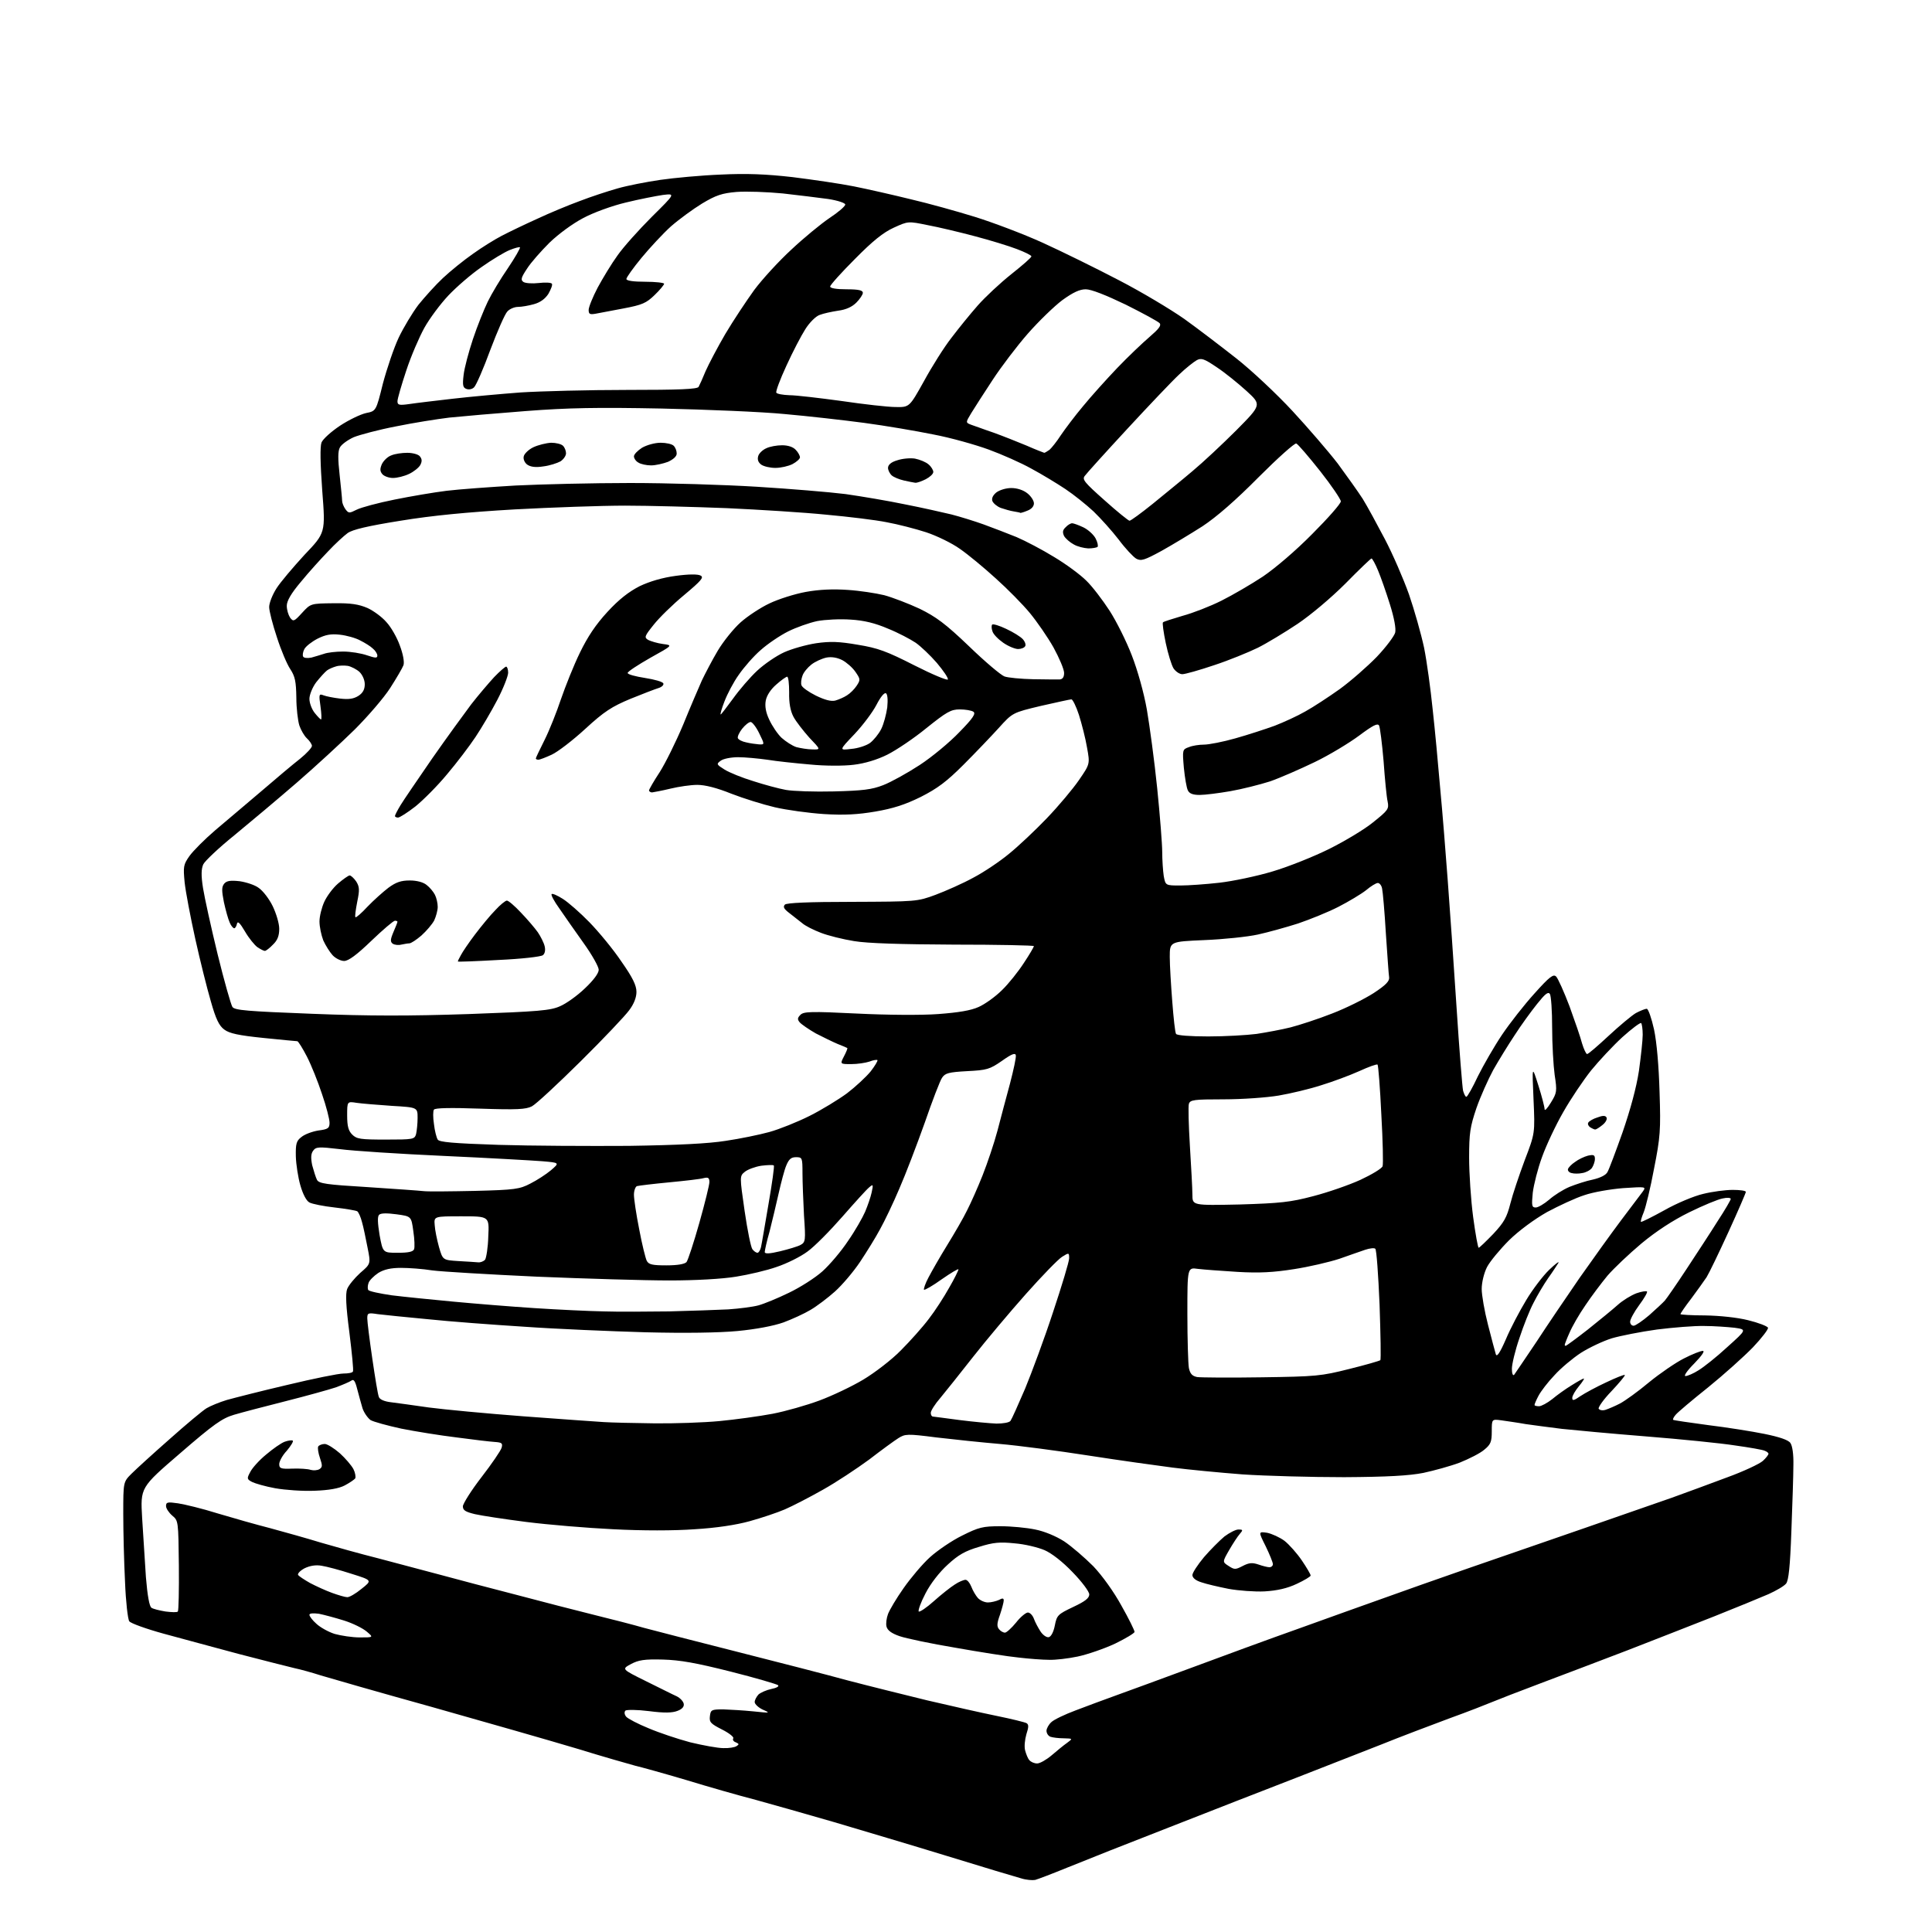 <?xml version="1.0" encoding="UTF-8" standalone="no"?>
<svg 
  version="1.1" 
  xmlns="http://www.w3.org/2000/svg" 
  xmlns:xlink="http://www.w3.org/1999/xlink" 
  xmlns:svg="http://www.w3.org/2000/svg"
  xmlns:rdf="http://www.w3.org/1999/02/22-rdf-syntax-ns#"
  xmlns:cc="http://creativecommons.org/ns#"
  xmlns:dc="http://purl.org/dc/elements/1.1/"
  viewBox="0 0 768 768"
  width="768"
  height="768"
>
<style>svg {background-color: white; }</style>"
<path stroke="none" fill="black" fill-rule="evenodd" d="M411.5,747.3C410.4,747.5 407.9,747.3 406.0,746.7C404.1,746.2 390.8,742.2 376.5,737.8C362.2,733.4 341.9,727.4 331.5,724.3C321.1,721.3 307.1,717.3 300.5,715.5C293.9,713.8 281.3,710.2 272.5,707.5C263.7,704.9 254.7,702.4 252.5,701.9C250.3,701.3 239.7,698.3 229.0,695.0C218.3,691.8 192.4,684.4 171.5,678.5C150.6,672.7 130.8,667.0 127.5,666.0C124.1,664.9 119.4,663.6 117.0,663.1C114.5,662.5 104.6,660.0 95.0,657.5C85.4,654.9 71.9,651.3 65.0,649.4C58.1,647.5 52.0,645.3 51.4,644.5C50.8,643.7 50.0,636.6 49.7,628.8C49.3,620.9 49.0,608.8 49.0,601.8C49.0,589.1 49.0,589.1 52.3,585.8C54.1,584.0 60.9,577.8 67.5,572.0C74.0,566.2 80.6,560.7 82.1,559.8C83.6,558.9 87.2,557.4 90.2,556.5C93.1,555.7 104.0,552.9 114.3,550.5C124.7,548.0 134.6,546.0 136.5,546.0C138.4,546.0 140.1,545.7 140.3,545.2C140.6,544.8 139.9,537.9 138.9,529.8C137.5,519.1 137.3,514.3 138.0,512.4C138.6,510.9 140.9,508.1 143.2,506.0C147.4,502.4 147.4,502.4 146.1,495.9C145.4,492.4 144.5,487.8 143.9,485.8C143.4,483.8 142.5,481.8 142.0,481.5C141.5,481.2 137.5,480.5 133.1,480.0C128.6,479.5 124.1,478.6 123.0,478.0C121.8,477.4 120.4,474.7 119.4,471.2C118.5,468.1 117.7,462.9 117.6,459.7C117.5,454.7 117.8,453.5 119.8,452.0C121.1,450.9 124.1,449.8 126.5,449.4C130.4,448.9 131.0,448.5 131.0,446.3C131.0,444.9 129.7,439.8 128.0,434.9C126.4,430.0 123.7,423.3 122.0,420.0C120.3,416.7 118.6,414.0 118.2,413.9C117.8,413.9 111.7,413.3 104.7,412.6C94.9,411.6 91.2,410.8 89.2,409.3C87.1,407.8 85.8,405.1 83.8,398.0C82.3,392.9 79.5,381.7 77.6,373.1C75.7,364.5 73.8,354.5 73.4,350.8C72.8,344.5 72.9,343.7 75.3,340.3C76.8,338.2 81.4,333.6 85.6,330.0C89.9,326.4 98.1,319.4 103.9,314.5C109.7,309.5 116.6,303.7 119.3,301.6C121.9,299.5 124.0,297.2 124.0,296.5C124.0,295.9 123.1,294.5 122.0,293.5C121.0,292.6 119.6,290.2 119.0,288.4C118.4,286.5 117.8,281.5 117.8,277.3C117.7,270.9 117.3,268.9 115.4,266.0C114.1,264.1 111.7,258.4 110.1,253.4C108.4,248.3 107.0,242.9 107.0,241.3C107.0,239.7 108.3,236.4 109.9,233.9C111.4,231.5 116.5,225.5 121.0,220.6C129.4,211.8 129.4,211.8 128.1,195.1C127.3,184.1 127.2,177.6 127.8,175.9C128.4,174.5 131.6,171.6 135.2,169.2C138.7,166.9 143.3,164.7 145.5,164.2C149.5,163.4 149.5,163.4 152.2,152.5C153.8,146.5 156.6,138.2 158.5,134.2C160.4,130.2 163.9,124.4 166.3,121.2C168.8,118.1 173.2,113.2 176.1,110.5C179.1,107.7 184.4,103.4 188.0,100.9C191.6,98.3 196.8,95.1 199.5,93.7C202.2,92.3 208.6,89.2 213.5,87.0C218.4,84.7 226.1,81.5 230.5,79.9C234.9,78.2 241.6,76.0 245.5,74.9C249.3,73.8 257.0,72.3 262.5,71.5C268.0,70.7 278.8,69.7 286.5,69.4C296.7,68.9 304.4,69.2 315.0,70.4C323.0,71.4 334.0,73.0 339.5,74.1C345.0,75.2 355.1,77.5 362.0,79.2C368.9,80.8 380.4,84.0 387.5,86.2C394.6,88.4 406.8,93.0 414.5,96.5C422.2,100.0 435.8,106.7 444.8,111.4C453.7,116.0 465.4,123.0 470.8,126.8C476.1,130.6 485.4,137.7 491.5,142.5C497.6,147.3 507.6,156.7 513.8,163.4C520.0,170.1 528.1,179.5 531.8,184.3C535.4,189.2 539.9,195.5 541.7,198.3C543.5,201.2 547.4,208.4 550.5,214.3C553.6,220.2 557.9,230.1 560.1,236.3C562.2,242.4 564.9,251.9 566.1,257.5C567.2,263.0 568.7,274.0 569.5,281.9C570.4,289.9 571.7,304.0 572.5,313.4C573.4,322.8 574.7,339.3 575.5,350.0C576.3,360.7 577.9,383.4 579.0,400.4C580.1,417.4 581.3,432.3 581.6,433.6C582.0,434.9 582.5,436.0 582.9,436.0C583.3,436.0 585.4,432.3 587.5,427.8C589.7,423.4 594.0,415.9 597.1,411.3C600.2,406.7 606.0,399.3 610.0,394.9C616.0,388.2 617.5,387.1 618.6,388.2C619.3,388.9 621.7,394.2 623.9,400.0C626.0,405.8 628.3,412.4 628.9,414.8C629.6,417.1 630.5,419.0 630.9,419.0C631.4,419.0 635.2,415.7 639.4,411.8C643.7,407.8 648.6,403.7 650.3,402.7C652.0,401.8 654.0,401.0 654.6,401.0C655.2,401.0 656.5,404.7 657.5,409.2C658.6,414.4 659.4,423.8 659.7,434.1C660.2,449.2 660.0,452.0 657.5,464.6C656.1,472.2 654.2,479.9 653.4,481.9C652.6,483.8 652.1,485.5 652.3,485.7C652.5,485.9 656.7,483.8 661.6,481.1C666.5,478.3 673.5,475.4 677.0,474.6C680.6,473.7 685.9,473.0 688.8,473.0C691.6,473.0 694.0,473.3 694.0,473.8C694.0,474.2 690.9,481.4 687.1,489.7C683.3,498.0 679.4,506.1 678.4,507.7C677.4,509.2 674.6,513.1 672.3,516.2C669.9,519.3 668.0,522.1 668.0,522.4C668.0,522.6 672.4,522.9 677.8,522.9C683.6,523.0 690.5,523.7 694.9,524.8C699.0,525.8 702.6,527.2 702.8,527.8C703.0,528.4 700.3,531.9 696.8,535.6C693.3,539.2 685.3,546.4 679.0,551.5C672.6,556.6 666.8,561.5 666.1,562.4C665.3,563.3 664.9,564.2 665.1,564.4C665.3,564.6 671.6,565.5 679.0,566.5C686.4,567.4 696.5,569.0 701.4,570.0C707.3,571.2 710.9,572.4 711.7,573.6C712.5,574.7 713.0,578.1 712.9,582.4C712.9,586.3 712.5,598.1 712.1,608.7C711.6,622.7 711.0,628.3 710.0,629.5C709.2,630.5 706.1,632.3 703.0,633.7C700.0,635.0 690.3,639.0 681.5,642.5C672.7,646.0 657.2,652.0 647.0,656.0C636.8,659.9 621.3,665.8 612.5,669.1C603.7,672.4 595.0,675.8 593.1,676.6C591.2,677.4 583.6,680.4 576.1,683.1C568.6,685.9 556.4,690.5 549.0,693.5C541.6,696.4 526.3,702.4 515.0,706.8C503.7,711.2 481.2,719.9 465.0,726.3C448.8,732.6 430.6,739.8 424.5,742.3C418.4,744.8 412.6,747.0 411.5,747.3zM412.3,701.0C413.4,701.0 416.0,699.5 418.0,697.8C420.1,696.0 422.9,693.7 424.2,692.8C426.5,691.1 426.5,691.1 422.8,691.0C420.8,691.0 418.5,690.7 417.6,690.4C416.7,690.1 416.0,689.0 416.0,688.0C416.0,687.1 416.9,685.5 417.9,684.6C418.9,683.6 423.3,681.5 427.6,679.9C432.0,678.2 439.1,675.6 443.5,674.0C447.9,672.4 461.4,667.5 473.5,663.0C485.6,658.5 504.9,651.4 516.5,647.3C528.0,643.2 543.1,637.7 550.0,635.3C556.9,632.8 572.2,627.4 584.0,623.3C595.8,619.2 616.5,612.1 630.0,607.4C643.5,602.7 659.0,597.3 664.5,595.4C670.0,593.4 679.9,589.8 686.5,587.3C693.1,584.9 699.5,581.9 700.8,580.7C702.0,579.6 703.0,578.3 703.0,577.9C703.0,577.5 702.3,577.0 701.5,576.7C700.7,576.3 695.5,575.4 689.8,574.6C684.1,573.7 668.2,572.1 654.4,571.0C640.6,569.9 625.6,568.5 620.9,568.0C616.3,567.4 609.8,566.6 606.5,566.1C603.2,565.5 598.8,564.9 596.8,564.6C593.0,564.1 593.0,564.1 593.0,569.0C593.0,573.1 592.6,574.2 590.0,576.3C588.4,577.7 584.0,579.9 580.3,581.4C576.6,582.8 570.0,584.6 565.8,585.5C560.2,586.6 551.7,587.1 534.3,587.2C521.2,587.2 503.1,586.7 494.0,586.1C484.9,585.4 472.4,584.2 466.2,583.4C460.0,582.6 444.9,580.5 432.7,578.6C420.5,576.7 404.6,574.6 397.5,574.0C390.4,573.4 379.0,572.2 372.2,571.4C360.6,569.9 359.8,570.0 357.1,571.7C355.5,572.7 350.3,576.5 345.5,580.2C340.6,583.8 332.3,589.3 327.1,592.2C321.8,595.2 315.0,598.7 312.0,600.0C309.0,601.3 302.7,603.4 298.0,604.7C292.6,606.2 284.6,607.4 276.1,607.9C268.0,608.5 255.3,608.5 243.8,607.9C233.4,607.4 217.9,606.1 209.2,605.0C200.6,603.9 191.4,602.5 188.8,601.9C185.1,601.0 184.0,600.4 184.0,598.8C184.0,597.8 187.3,592.5 191.4,587.2C195.5,581.9 199.1,576.6 199.4,575.5C199.9,573.7 199.5,573.4 196.7,573.2C195.0,573.1 188.1,572.3 181.5,571.4C174.9,570.6 165.0,569.0 159.5,567.9C154.0,566.7 148.5,565.2 147.3,564.5C146.2,563.7 144.7,561.6 144.1,559.8C143.6,558.0 142.6,554.6 142.0,552.2C141.2,549.0 140.6,548.1 139.7,548.8C139.0,549.3 136.2,550.5 133.5,551.5C130.8,552.4 121.8,554.9 113.5,557.0C105.2,559.1 96.0,561.5 93.0,562.4C88.3,563.8 85.0,566.1 71.6,577.7C55.8,591.3 55.8,591.3 56.5,603.4C56.9,610.1 57.6,620.6 58.0,626.9C58.6,634.3 59.4,638.6 60.2,639.1C60.9,639.6 63.4,640.2 65.8,640.6C68.2,640.9 70.4,641.0 70.7,640.6C71.0,640.3 71.2,632.0 71.1,622.3C70.9,604.7 70.9,604.5 68.5,602.5C67.1,601.3 66.0,599.6 66.0,598.7C66.0,597.1 66.6,597.0 70.8,597.6C73.4,598.0 80.5,599.7 86.5,601.6C92.5,603.4 102.0,606.1 107.5,607.5C113.0,609.0 122.0,611.5 127.5,613.2C133.0,614.8 143.3,617.7 150.5,619.5C157.7,621.4 168.7,624.3 175.0,626.0C181.3,627.7 194.8,631.3 205.0,633.9C215.2,636.6 229.1,640.2 236.0,641.9C242.9,643.6 251.9,645.9 256.0,647.1C260.1,648.2 276.8,652.5 293.0,656.6C309.2,660.7 329.0,665.8 337.0,668.0C345.0,670.1 359.1,673.6 368.5,675.9C377.9,678.1 390.3,680.9 396.2,682.1C402.1,683.3 407.4,684.6 408.1,685.0C409.0,685.6 408.9,686.6 408.0,689.4C407.4,691.5 407.1,694.3 407.5,695.8C407.9,697.3 408.6,699.1 409.2,699.7C409.8,700.4 411.1,701.0 412.3,701.0zM287.5,694.9C289.7,695.0 292.1,694.6 292.8,694.1C293.9,693.4 293.8,693.2 292.5,692.6C291.6,692.3 291.1,691.6 291.5,691.0C291.8,690.5 289.8,688.9 287.0,687.5C282.5,685.2 281.9,684.6 282.2,682.2C282.5,679.7 282.8,679.5 287.5,679.5C290.2,679.6 295.6,679.9 299.5,680.3C306.2,681.0 306.4,681.0 303.2,679.6C301.5,678.8 300.0,677.4 300.0,676.6C300.0,675.8 300.7,674.5 301.5,673.6C302.4,672.8 304.7,671.8 306.6,671.4C308.6,671.0 309.8,670.4 309.3,669.9C308.9,669.5 300.4,667.0 290.5,664.5C276.6,661.0 270.4,659.9 263.5,659.7C256.1,659.5 253.8,659.9 250.8,661.5C247.1,663.5 247.1,663.5 256.8,668.3C262.1,670.9 267.6,673.7 269.0,674.3C270.4,675.0 271.6,676.3 271.8,677.3C272.0,678.4 271.2,679.4 269.3,680.1C267.3,680.9 264.1,681.0 258.0,680.2C253.2,679.6 249.1,679.6 248.6,680.0C248.1,680.6 248.2,681.5 248.9,682.4C249.6,683.2 253.6,685.3 257.8,687.0C262.0,688.8 269.5,691.3 274.4,692.6C279.4,693.8 285.3,694.9 287.5,694.9zM417.0,659.8C414.5,659.8 409.1,659.4 404.9,658.9C400.7,658.5 389.4,656.7 379.8,655.0C370.2,653.4 360.2,651.3 357.6,650.4C354.4,649.3 352.8,648.1 352.4,646.6C352.1,645.4 352.4,643.2 353.0,641.6C353.6,640.0 356.3,635.4 359.2,631.3C362.0,627.3 366.7,621.7 369.7,619.0C372.7,616.3 378.4,612.4 382.5,610.4C389.1,607.1 390.7,606.7 397.7,606.7C402.0,606.7 408.2,607.3 411.5,608.0C415.1,608.7 419.7,610.6 423.0,612.7C426.0,614.7 431.2,619.2 434.6,622.6C438.2,626.4 442.8,632.8 445.8,638.3C448.7,643.4 451.0,648.1 451.0,648.7C451.0,649.2 447.5,651.3 443.2,653.4C438.9,655.4 432.2,657.7 428.4,658.5C424.6,659.3 419.5,659.9 417.0,659.8zM143.0,650.9C148.5,650.9 148.5,650.9 145.8,648.6C144.3,647.3 140.3,645.3 136.8,644.2C133.3,643.1 128.8,641.9 126.8,641.5C124.5,641.2 123.0,641.3 123.0,641.9C123.0,642.5 124.2,644.1 125.8,645.5C127.3,646.9 130.5,648.7 133.0,649.5C135.5,650.2 140.0,650.9 143.0,650.9zM416.9,650.8C417.8,650.6 418.8,648.8 419.3,646.2C420.1,642.1 420.5,641.7 426.6,638.8C431.3,636.6 433.0,635.3 433.0,633.8C433.0,632.7 430.1,628.8 426.4,625.0C422.4,620.8 418.0,617.4 415.2,616.2C412.6,615.1 407.3,613.8 403.3,613.5C397.5,612.9 394.9,613.1 389.2,614.9C383.7,616.5 380.9,618.1 376.7,622.0C373.4,625.0 369.9,629.5 367.9,633.4C366.0,637.0 364.9,640.2 365.2,640.6C365.6,640.9 368.3,639.1 371.2,636.5C374.1,633.9 377.9,630.9 379.5,629.9C381.1,628.8 383.1,628.0 383.8,628.0C384.5,628.0 385.5,629.2 386.1,630.7C386.7,632.3 387.9,634.3 388.7,635.2C389.6,636.2 391.4,637.0 392.7,637.0C394.0,637.0 396.0,636.5 397.1,636.0C398.5,635.2 399.0,635.3 399.0,636.2C399.0,636.9 398.3,639.5 397.5,641.9C396.3,645.2 396.2,646.5 397.1,647.6C397.7,648.4 398.8,649.0 399.5,649.0C400.1,649.0 402.1,647.2 403.9,645.0C405.6,642.8 407.8,641.0 408.6,641.0C409.4,641.0 410.5,642.1 411.0,643.5C411.5,644.9 412.7,647.1 413.6,648.5C414.5,649.9 416.0,651.0 416.9,650.8zM138.0,634.9C138.8,635.0 141.4,633.5 143.7,631.6C148.0,628.2 148.0,628.2 139.7,625.6C135.1,624.1 129.8,622.7 127.8,622.4C125.5,622.0 123.2,622.4 121.1,623.4C119.4,624.3 118.2,625.5 118.5,626.1C118.9,626.6 121.0,628.0 123.3,629.3C125.6,630.5 129.5,632.3 132.0,633.2C134.5,634.1 137.2,634.9 138.0,634.9zM502.7,632.6C498.8,632.8 492.3,632.3 488.4,631.6C484.4,630.8 479.6,629.7 477.6,629.0C475.3,628.3 474.0,627.2 474.0,626.1C474.0,625.2 476.1,622.0 478.6,619.0C481.1,616.1 484.8,612.4 486.7,610.8C488.7,609.3 491.2,608.0 492.3,608.0C494.1,608.0 494.2,608.2 492.8,609.8C492.0,610.7 490.1,613.6 488.6,616.2C485.9,620.9 485.9,620.9 488.4,622.5C490.7,624.0 491.1,624.0 494.0,622.5C496.5,621.2 497.8,621.1 500.2,621.9C501.9,622.5 503.9,623.0 504.6,623.0C505.4,623.0 506.0,622.4 506.0,621.8C506.0,621.1 504.7,617.9 503.1,614.6C500.2,608.8 500.2,608.8 503.7,609.3C505.6,609.7 508.7,611.1 510.6,612.5C512.5,614.0 515.6,617.5 517.5,620.3C519.4,623.1 521.0,625.8 521.0,626.3C521.0,626.7 518.5,628.2 515.5,629.6C511.7,631.4 507.7,632.3 502.7,632.6zM125.0,592.6C120.3,592.8 113.3,592.3 109.4,591.6C105.5,590.9 101.4,589.7 100.2,589.1C98.1,588.0 98.1,587.7 99.5,585.1C100.3,583.5 103.1,580.4 105.8,578.2C108.5,575.9 111.8,573.6 113.2,573.1C114.6,572.6 116.1,572.4 116.4,572.7C116.7,573.0 115.6,574.8 114.0,576.7C112.3,578.5 111.0,580.9 111.0,582.0C111.0,583.7 111.6,584.0 116.2,583.8C119.1,583.7 122.4,583.9 123.5,584.3C124.6,584.6 126.2,584.5 127.0,584.0C128.2,583.2 128.2,582.6 127.2,579.6C126.5,577.6 126.2,575.6 126.5,575.0C126.8,574.5 128.0,574.0 129.1,574.0C130.1,574.0 132.8,575.7 135.1,577.7C137.3,579.7 139.7,582.5 140.5,584.0C141.2,585.4 141.5,587.1 141.2,587.7C140.8,588.2 138.9,589.5 137.0,590.5C134.7,591.7 130.7,592.4 125.0,592.6zM260.0,565.8C268.0,565.9 279.7,565.5 286.0,564.9C292.3,564.3 301.8,563.0 307.1,562.0C312.3,561.0 320.7,558.6 325.8,556.7C330.9,554.8 338.7,551.1 343.2,548.4C347.7,545.7 354.5,540.5 358.1,536.8C361.8,533.1 366.8,527.5 369.2,524.3C371.7,521.1 375.3,515.5 377.3,511.9C379.4,508.3 381.0,505.0 381.0,504.6C381.0,504.2 378.0,506.0 374.4,508.5C370.8,511.1 367.6,512.9 367.3,512.7C367.1,512.4 367.8,510.2 369.1,507.8C370.3,505.5 373.6,499.7 376.5,495.0C379.4,490.3 383.0,484.1 384.4,481.2C385.9,478.3 388.7,472.0 390.6,467.2C392.5,462.4 395.2,454.4 396.5,449.5C397.8,444.6 400.0,436.1 401.5,430.7C402.9,425.3 404.0,420.3 403.8,419.5C403.6,418.4 402.1,419.0 398.3,421.7C393.4,425.1 392.3,425.4 384.4,425.8C377.1,426.2 375.7,426.6 374.5,428.4C373.7,429.5 370.6,437.6 367.6,446.3C364.5,455.0 360.0,466.8 357.5,472.5C355.1,478.2 351.6,485.5 349.8,488.7C348.1,491.9 344.5,497.7 341.9,501.6C339.3,505.5 334.8,510.8 331.9,513.4C329.0,516.0 324.6,519.3 322.2,520.7C319.7,522.2 314.9,524.4 311.4,525.7C307.4,527.1 300.5,528.4 293.2,529.1C285.8,529.8 272.4,530.0 256.5,529.6C242.8,529.2 221.2,528.3 208.5,527.4C195.8,526.6 178.5,525.3 170.0,524.4C161.5,523.6 152.6,522.7 150.2,522.4C146.3,521.8 146.0,521.9 146.0,524.1C146.0,525.4 146.9,532.6 148.0,540.1C149.1,547.6 150.2,554.4 150.6,555.3C150.9,556.3 152.8,557.1 155.3,557.4C157.6,557.7 164.4,558.6 170.5,559.5C176.6,560.3 193.4,561.9 208.0,563.0C222.6,564.1 237.0,565.1 240.0,565.3C243.0,565.5 252.0,565.7 260.0,565.8zM396.1,565.9C398.8,565.9 401.2,565.5 401.7,564.8C402.2,564.1 404.8,558.3 407.5,552.0C410.1,545.7 415.2,532.0 418.6,521.6C422.1,511.1 425.0,501.5 425.0,500.2C425.0,497.9 424.9,497.9 422.2,499.6C420.7,500.5 414.2,507.2 407.8,514.4C401.4,521.6 391.9,532.9 386.8,539.4C381.7,545.9 375.8,553.3 373.8,555.7C371.7,558.1 370.0,560.8 370.0,561.6C370.0,562.4 370.3,563.0 370.8,563.1C371.2,563.1 376.0,563.8 381.5,564.5C387.0,565.2 393.6,565.8 396.1,565.9zM638.3,560.4C639.5,560.0 642.1,558.9 644.0,557.9C645.9,556.9 651.1,553.2 655.5,549.5C659.9,545.9 666.2,541.6 669.4,540.0C672.7,538.3 676.0,537.0 676.9,537.0C677.8,537.0 676.5,538.9 673.5,542.0C670.7,544.8 669.2,547.0 670.0,547.0C670.8,547.0 673.2,546.0 675.2,544.7C677.2,543.5 682.4,539.4 686.6,535.5C694.4,528.5 694.4,528.5 689.5,527.8C686.7,527.5 681.3,527.1 677.5,527.1C673.6,527.0 665.1,527.7 658.7,528.5C652.2,529.4 644.1,531.0 640.7,532.0C637.2,533.1 631.7,535.7 628.4,537.8C625.2,539.9 620.4,543.9 617.9,546.7C615.3,549.4 612.5,553.1 611.6,554.8C610.7,556.5 610.0,558.1 610.0,558.5C610.0,558.8 610.8,559.0 611.8,559.0C612.7,559.0 615.1,557.7 617.0,556.2C618.9,554.6 622.4,552.1 624.7,550.7C627.1,549.2 629.2,548.0 629.6,548.0C629.9,548.0 629.0,549.4 627.6,551.1C626.2,552.8 625.0,554.8 625.0,555.7C625.0,556.9 625.6,556.8 628.2,555.0C630.0,553.8 634.6,551.3 638.5,549.5C642.3,547.7 645.7,546.3 645.9,546.6C646.1,546.8 643.7,549.7 640.6,553.0C637.4,556.3 635.2,559.5 635.5,560.0C635.9,560.6 637.1,560.8 638.3,560.4zM501.5,547.5C523.2,547.2 525.2,547.0 536.3,544.2C542.8,542.6 548.3,541.0 548.7,540.7C549.0,540.4 548.8,530.4 548.4,518.6C547.9,506.8 547.2,496.8 546.7,496.4C546.3,496.0 544.5,496.2 542.7,496.8C541.0,497.4 536.3,499.0 532.4,500.4C528.4,501.7 520.3,503.6 514.4,504.5C506.2,505.8 500.6,506.1 492.0,505.6C485.7,505.2 478.6,504.7 476.2,504.4C472.0,503.8 472.0,503.8 472.0,522.3C472.0,532.4 472.3,542.1 472.6,543.8C473.1,546.1 473.9,547.0 475.9,547.4C477.3,547.6 488.9,547.7 501.5,547.5zM601.9,546.5C602.3,545.9 606.3,540.1 610.7,533.5C615.0,526.9 622.8,515.4 627.9,508.0C633.1,500.6 640.5,490.3 644.4,485.1C648.3,479.9 652.2,474.8 653.0,473.7C654.4,471.7 654.4,471.7 645.2,472.3C640.2,472.7 633.2,473.9 629.8,475.1C626.3,476.2 619.7,479.3 615.0,481.8C609.9,484.7 603.9,489.1 599.9,493.0C596.3,496.6 592.3,501.4 591.1,503.7C589.9,506.1 589.0,509.8 589.0,512.4C589.0,514.8 590.1,521.2 591.5,526.6C592.9,532.1 594.3,537.3 594.6,538.3C595.0,539.6 596.2,537.9 598.6,532.4C600.4,528.1 604.1,521.1 606.7,516.8C609.2,512.6 613.4,507.1 615.8,504.8C618.3,502.4 619.9,501.2 619.5,502.0C619.0,502.8 617.2,505.6 615.4,508.1C613.6,510.7 611.0,515.1 609.6,517.9C608.1,520.7 605.6,527.0 604.0,531.9C602.3,536.8 601.0,542.3 601.0,544.1C601.0,546.0 601.4,547.0 601.9,546.5zM622.4,535.0C622.6,535.0 626.6,532.1 631.2,528.5C635.7,524.9 641.1,520.5 643.1,518.7C645.1,516.9 648.4,514.9 650.5,514.1C652.5,513.4 654.4,513.1 654.7,513.4C655.0,513.7 653.6,516.1 651.6,518.8C649.6,521.5 648.0,524.5 648.0,525.4C648.0,526.3 648.6,527.0 649.4,527.0C650.1,527.0 652.9,525.1 655.6,522.8C658.3,520.4 661.1,517.8 661.8,517.0C662.5,516.2 666.4,510.6 670.4,504.5C674.4,498.4 680.0,489.9 682.8,485.4C685.7,481.0 688.0,477.0 688.0,476.6C688.0,476.1 686.5,476.0 684.8,476.4C683.0,476.7 677.0,479.2 671.5,481.9C665.0,485.1 658.4,489.4 652.5,494.3C647.5,498.5 641.5,504.2 639.0,507.1C636.6,510.0 632.6,515.3 630.2,518.9C627.7,522.5 624.9,527.4 623.9,529.8C622.8,532.2 622.0,534.4 622.0,534.6C622.0,534.8 622.2,535.0 622.4,535.0zM266.0,521.3C274.5,521.1 285.1,520.7 289.5,520.5C293.9,520.2 299.3,519.5 301.5,518.9C303.7,518.3 309.1,516.1 313.6,513.9C318.0,511.8 324.0,508.0 326.9,505.4C329.8,502.8 334.4,497.4 337.1,493.3C339.9,489.3 342.9,484.0 343.9,481.7C344.9,479.3 346.1,475.9 346.5,474.0C347.2,470.8 347.1,470.6 345.5,472.0C344.5,472.8 339.8,478.0 334.9,483.6C330.0,489.2 323.8,495.5 321.0,497.5C318.2,499.6 312.7,502.3 308.8,503.6C304.9,505.0 297.6,506.7 292.6,507.5C287.1,508.4 276.6,509.0 266.0,509.0C256.4,509.0 232.8,508.3 213.5,507.5C194.2,506.6 175.5,505.5 171.8,505.0C168.1,504.4 162.6,504.0 159.4,504.0C155.4,504.0 152.7,504.6 150.4,506.0C148.6,507.2 146.8,509.0 146.5,510.0C146.1,511.1 146.1,512.4 146.4,512.8C146.7,513.3 150.9,514.2 155.7,514.9C160.5,515.5 171.5,516.6 180.0,517.4C188.5,518.2 203.2,519.4 212.5,520.0C221.8,520.6 234.2,521.2 240.0,521.3C245.8,521.5 257.5,521.4 266.0,521.3zM264.9,503.0C269.4,503.0 272.1,502.5 272.9,501.7C273.5,500.9 275.8,493.9 278.0,486.1C280.2,478.3 282.0,471.0 282.0,469.9C282.0,468.2 281.5,467.9 279.8,468.3C278.5,468.7 272.3,469.4 266.0,470.0C259.7,470.6 253.9,471.3 253.2,471.5C252.6,471.7 252.0,473.3 252.0,474.9C252.0,476.6 252.9,482.7 254.1,488.7C255.2,494.6 256.6,500.2 257.1,501.2C257.9,502.7 259.4,503.0 264.9,503.0zM190.1,501.8C191.0,501.9 192.2,501.4 192.8,500.8C193.3,500.1 194.0,495.9 194.1,491.5C194.5,483.5 194.5,483.5 183.5,483.5C172.5,483.5 172.5,483.5 172.8,487.0C172.9,488.9 173.7,492.8 174.5,495.7C176.0,500.9 176.0,500.9 182.3,501.3C185.7,501.5 189.2,501.7 190.1,501.8zM310.1,497.4C313.4,496.6 317.1,495.5 318.2,494.9C320.2,493.8 320.3,493.2 319.6,483.2C319.3,477.4 319.0,469.8 319.0,466.3C319.0,460.2 318.9,460.0 316.4,460.0C314.5,460.0 313.6,460.8 312.6,463.2C311.8,465.0 310.5,470.1 309.5,474.5C308.5,478.9 306.9,485.7 305.9,489.6C304.8,493.4 304.0,497.1 304.0,497.7C304.0,498.5 305.9,498.4 310.1,497.4zM158.1,498.0C162.3,498.0 164.2,497.6 164.6,496.6C164.9,495.9 164.8,492.6 164.3,489.4C163.5,483.5 163.5,483.5 157.6,482.7C153.8,482.2 151.4,482.2 150.7,482.9C150.0,483.6 150.1,486.1 150.9,491.0C152.2,498.0 152.2,498.0 158.1,498.0zM301.1,498.0C301.6,498.0 302.2,497.0 302.5,495.8C302.8,494.5 304.1,486.8 305.5,478.6C306.9,470.5 307.9,463.5 307.6,463.3C307.3,463.0 305.1,463.1 302.6,463.4C300.1,463.8 297.2,464.9 296.1,465.8C294.0,467.5 294.0,467.5 296.0,481.4C297.1,489.0 298.5,495.9 299.1,496.6C299.7,497.4 300.6,498.0 301.1,498.0zM587.8,496.0C588.1,496.0 590.7,493.5 593.6,490.5C597.9,485.9 599.0,483.9 600.4,478.4C601.3,474.8 603.9,467.1 606.1,461.2C610.2,450.5 610.2,450.5 609.6,437.0C609.0,423.5 609.0,423.5 611.5,431.4C612.9,435.8 614.0,440.1 614.0,440.9C614.0,441.8 615.1,440.6 616.5,438.3C618.9,434.4 619.0,433.8 618.0,427.3C617.5,423.6 617.0,415.1 617.0,408.5C617.0,401.9 616.6,395.9 616.1,395.1C615.4,394.1 614.2,395.1 611.0,399.1C608.6,402.1 604.6,407.6 602.1,411.5C599.5,415.4 595.7,421.6 593.6,425.3C591.6,429.0 588.5,435.9 586.9,440.5C584.4,447.9 584.0,450.4 584.0,460.2C584.0,466.4 584.7,477.0 585.6,483.8C586.5,490.5 587.5,496.0 587.8,496.0zM610.5,480.0C611.4,480.0 613.8,478.6 615.8,476.9C617.7,475.2 621.3,472.9 623.9,471.8C626.4,470.8 630.6,469.4 633.2,468.9C636.2,468.2 638.4,467.1 639.0,465.9C639.6,464.9 642.3,457.7 645.0,450.1C648.1,441.1 650.5,432.3 651.5,425.7C652.3,419.9 653.0,413.5 653.0,411.3C653.0,409.1 652.7,407.1 652.4,406.7C652.0,406.4 648.7,408.9 644.9,412.3C641.2,415.7 635.6,421.7 632.5,425.5C629.4,429.4 624.4,436.8 621.4,442.1C618.4,447.3 614.6,455.4 613.0,459.9C611.3,464.5 609.7,470.9 609.3,474.1C608.8,479.3 608.9,480.0 610.5,480.0zM492.8,478.8C509.0,478.3 512.9,477.9 522.0,475.5C527.8,474.0 536.2,471.1 540.8,469.0C545.3,466.9 549.3,464.5 549.6,463.6C549.9,462.8 549.7,453.5 549.1,443.0C548.6,432.4 547.9,423.5 547.6,423.2C547.3,422.9 544.0,424.1 540.3,425.8C536.5,427.5 529.8,430.0 525.2,431.4C520.6,432.9 513.0,434.7 508.3,435.5C503.6,436.3 493.8,437.0 486.4,437.0C474.6,437.0 473.1,437.2 472.6,438.8C472.3,439.7 472.5,447.3 473.0,455.5C473.5,463.8 474.0,472.5 474.0,474.9C474.0,479.2 474.0,479.2 492.8,478.8zM188.8,473.4C204.7,473.0 206.6,472.7 210.8,470.5C213.4,469.2 217.1,466.8 219.0,465.2C222.5,462.2 222.5,462.2 215.5,461.6C211.6,461.3 194.1,460.3 176.5,459.5C158.9,458.7 140.3,457.5 135.1,456.8C126.6,455.8 125.6,455.9 124.5,457.4C123.6,458.6 123.5,460.2 124.1,463.2C124.7,465.4 125.5,468.0 126.0,469.0C126.8,470.5 129.7,470.9 146.2,471.9C156.8,472.6 166.8,473.3 168.5,473.5C170.2,473.7 179.3,473.6 188.8,473.4zM629.0,466.3C627.6,466.6 625.7,466.6 624.7,466.3C623.7,466.1 623.1,465.3 623.3,464.7C623.5,464.1 624.7,462.8 626.1,461.9C627.4,460.9 629.7,459.8 631.2,459.4C633.5,458.9 634.0,459.1 634.0,460.7C634.0,461.8 633.4,463.4 632.8,464.3C632.1,465.2 630.4,466.1 629.0,466.3zM250.0,455.5C269.6,455.2 281.6,454.6 288.5,453.5C294.0,452.7 301.8,451.1 305.8,450.0C309.8,448.9 317.0,446.0 321.8,443.6C326.6,441.2 333.3,437.1 336.7,434.6C340.1,432.0 344.3,428.1 346.1,425.9C347.8,423.7 349.0,421.7 348.8,421.4C348.5,421.2 347.1,421.4 345.6,422.0C344.1,422.5 340.9,423.0 338.4,423.0C333.9,423.0 333.9,423.0 335.5,419.9C336.4,418.2 337.0,416.7 336.8,416.6C336.6,416.5 334.9,415.7 333.0,415.0C331.1,414.2 327.2,412.3 324.3,410.8C321.5,409.2 318.6,407.2 317.9,406.4C316.9,405.2 317.0,404.6 318.2,403.4C319.5,402.1 322.4,402.0 340.6,402.9C352.6,403.5 366.4,403.6 373.0,403.1C381.0,402.5 385.9,401.7 389.0,400.3C391.5,399.2 395.7,396.2 398.3,393.6C400.9,391.1 404.8,386.2 407.0,382.8C409.2,379.5 411.0,376.4 411.0,376.1C411.0,375.8 396.7,375.5 379.3,375.5C358.1,375.4 344.8,375.0 339.5,374.1C335.1,373.4 329.1,371.9 326.3,370.8C323.4,369.7 320.0,368.0 318.8,366.9C317.5,365.9 315.2,364.1 313.7,362.9C311.6,361.3 311.2,360.5 312.0,359.6C312.7,358.9 321.2,358.5 338.8,358.5C364.2,358.4 364.6,358.4 371.9,355.7C375.9,354.2 382.7,351.2 386.9,348.9C391.1,346.7 397.5,342.4 401.1,339.4C404.7,336.5 411.5,330.1 416.1,325.3C420.8,320.4 426.5,313.6 428.9,310.1C433.3,303.7 433.3,303.7 432.1,297.1C431.5,293.5 430.0,287.7 428.9,284.2C427.8,280.8 426.4,278.0 425.9,278.0C425.4,278.0 420.0,279.2 413.8,280.6C402.5,283.3 402.5,283.3 397.0,289.4C394.0,292.7 387.7,299.3 383.0,304.0C376.3,310.7 372.7,313.4 366.0,316.8C359.7,319.9 355.0,321.4 348.0,322.6C341.0,323.8 335.6,324.1 327.5,323.6C321.5,323.2 312.7,322.0 308.0,320.9C303.3,319.8 295.6,317.4 290.7,315.5C285.0,313.2 280.3,312.0 277.2,312.0C274.6,312.0 269.8,312.7 266.5,313.5C263.2,314.3 259.9,314.9 259.2,315.0C258.6,315.0 258.0,314.6 258.0,314.2C258.0,313.8 259.9,310.5 262.2,307.0C264.5,303.4 268.7,294.9 271.6,288.0C274.4,281.1 277.8,273.2 279.0,270.5C280.3,267.8 283.1,262.4 285.3,258.7C287.5,255.0 291.6,249.9 294.4,247.4C297.2,244.9 302.4,241.5 305.8,239.9C309.3,238.2 315.9,236.1 320.3,235.3C325.8,234.3 331.3,234.1 337.0,234.5C341.7,234.8 348.2,235.8 351.5,236.6C354.8,237.5 361.1,239.9 365.6,242.0C372.1,245.2 375.8,247.9 385.2,256.9C391.5,263.0 397.9,268.4 399.3,268.9C400.7,269.4 405.8,269.9 410.7,270.0C415.5,270.1 420.3,270.1 421.2,270.1C422.4,270.0 423.0,269.2 423.0,267.5C423.0,266.1 421.1,261.6 418.8,257.4C416.5,253.3 412.2,247.1 409.4,243.7C406.6,240.3 400.5,234.1 395.8,229.9C391.2,225.7 384.8,220.4 381.6,218.2C378.4,215.9 372.4,213.0 368.2,211.6C363.9,210.2 356.9,208.4 352.5,207.6C348.1,206.7 337.3,205.4 328.5,204.6C319.7,203.7 301.9,202.6 289.0,202.0C276.1,201.5 257.9,201.0 248.5,201.0C239.2,201.0 219.3,201.7 204.5,202.5C185.7,203.6 172.0,204.9 159.2,207.0C146.1,209.1 140.2,210.5 138.2,211.9C136.7,213.0 133.2,216.2 130.4,219.2C127.6,222.1 122.7,227.5 119.6,231.3C115.7,235.9 114.0,238.9 114.0,240.8C114.0,242.4 114.6,244.4 115.3,245.5C116.6,247.2 116.9,247.1 120.1,243.6C123.5,239.9 123.5,239.9 132.6,239.8C139.5,239.7 142.6,240.2 146.1,241.7C148.5,242.8 151.9,245.3 153.6,247.3C155.4,249.2 157.8,253.4 158.9,256.5C160.2,259.9 160.8,263.1 160.4,264.4C160.0,265.5 157.6,269.6 155.1,273.5C152.6,277.4 146.2,284.8 141.0,290.0C135.7,295.2 125.4,304.7 118.0,311.1C110.6,317.5 99.4,326.9 93.2,332.0C87.0,337.0 81.4,342.3 80.8,343.6C80.0,345.4 79.9,348.0 80.7,353.0C81.3,356.8 83.9,368.6 86.5,379.3C89.1,389.9 91.8,399.4 92.4,400.3C93.4,401.6 98.2,402.0 124.1,403.0C146.8,403.9 162.5,403.9 186.4,403.1C214.2,402.1 218.8,401.7 222.6,400.0C225.0,399.0 229.5,395.8 232.5,392.9C235.9,389.7 238.0,386.9 238.0,385.5C238.0,384.3 235.3,379.5 232.0,374.9C228.7,370.3 224.4,364.1 222.4,361.2C220.3,358.3 218.9,355.7 219.3,355.4C219.6,355.1 221.5,355.9 223.7,357.3C225.8,358.6 230.6,362.8 234.3,366.6C238.0,370.4 243.8,377.4 247.0,382.2C251.5,388.6 253.0,391.7 253.0,394.3C253.0,396.5 252.0,399.1 250.1,401.6C248.6,403.7 239.9,412.9 230.8,421.9C221.7,430.9 213.0,439.0 211.4,439.8C209.0,441.0 205.5,441.2 190.8,440.7C179.3,440.3 172.9,440.4 172.5,441.1C172.1,441.6 172.1,444.2 172.5,446.8C172.8,449.5 173.5,452.2 174.0,453.0C174.6,454.0 180.0,454.5 198.2,455.1C211.0,455.5 234.3,455.6 250.0,455.5zM153.4,453.0C164.3,453.0 164.8,452.9 165.4,450.8C165.7,449.5 166.0,446.6 166.0,444.4C166.0,440.2 166.0,440.2 155.8,439.6C150.1,439.2 143.8,438.7 141.8,438.4C138.0,437.8 138.0,437.8 138.0,443.4C138.0,447.7 138.5,449.5 140.0,451.0C141.8,452.8 143.3,453.0 153.4,453.0zM634.1,449.0C633.8,449.0 632.9,448.6 632.1,448.1C631.4,447.6 631.0,446.8 631.4,446.2C631.7,445.7 633.3,444.7 635.0,444.2C637.1,443.4 638.2,443.4 638.6,444.2C639.0,444.8 638.3,446.2 637.0,447.2C635.8,448.2 634.5,449.0 634.1,449.0zM480.3,412.0C487.0,412.0 495.6,411.5 499.5,411.0C503.4,410.4 509.4,409.3 513.0,408.4C516.5,407.5 523.9,405.1 529.5,402.9C535.0,400.8 542.4,397.1 546.0,394.8C550.9,391.6 552.4,390.0 552.2,388.5C552.0,387.4 551.5,379.5 550.9,371.0C550.4,362.5 549.7,354.5 549.4,353.2C549.2,352.0 548.4,351.0 547.7,351.0C547.0,351.0 544.9,352.3 543.0,353.9C541.1,355.4 536.1,358.4 532.0,360.5C527.9,362.6 520.7,365.5 516.0,367.1C511.3,368.6 504.1,370.6 500.0,371.5C495.9,372.4 486.3,373.4 478.8,373.7C465.0,374.3 465.0,374.3 465.0,380.4C465.0,383.8 465.5,391.8 466.0,398.2C466.5,404.7 467.1,410.4 467.5,411.0C467.9,411.6 473.1,412.0 480.3,412.0zM198.2,381.6C189.3,382.1 182.0,382.4 182.0,382.2C182.0,382.0 182.5,380.9 183.2,379.7C183.8,378.5 186.3,374.8 188.8,371.5C191.3,368.2 194.9,363.8 196.9,361.8C198.8,359.7 200.9,358.0 201.5,358.0C202.1,358.0 204.6,360.1 207.1,362.8C209.6,365.4 212.6,368.9 213.8,370.6C214.9,372.2 216.2,374.8 216.5,376.1C216.9,377.7 216.6,379.1 215.8,379.7C215.1,380.3 207.2,381.2 198.2,381.6zM136.8,382.0C135.5,382.0 133.4,381.0 132.2,379.7C131.1,378.5 129.4,375.8 128.5,373.8C127.7,371.7 127.0,368.4 127.0,366.3C127.0,364.2 127.9,360.7 128.9,358.5C129.9,356.3 132.3,353.0 134.4,351.2C136.4,349.5 138.5,348.0 139.0,348.0C139.5,348.0 140.7,349.1 141.6,350.4C142.9,352.5 143.0,353.7 142.0,358.5C141.4,361.6 141.0,364.4 141.3,364.6C141.5,364.9 143.7,363.0 146.1,360.4C148.5,357.9 152.3,354.5 154.4,352.9C157.4,350.7 159.4,350.0 162.9,350.0C165.7,350.0 168.3,350.7 169.6,351.8C170.8,352.7 172.3,354.5 172.9,355.7C173.5,356.9 174.0,359.0 174.0,360.5C174.0,361.9 173.3,364.4 172.6,365.9C171.8,367.4 169.5,370.1 167.5,371.9C165.5,373.6 163.4,375.0 162.7,375.0C162.0,375.0 160.6,375.3 159.5,375.5C158.4,375.8 156.9,375.6 156.2,375.2C155.1,374.4 155.1,373.6 156.4,370.5C157.3,368.5 158.0,366.6 158.0,366.4C158.0,366.2 157.5,366.0 157.0,366.0C156.4,366.0 152.2,369.6 147.6,374.0C141.8,379.6 138.5,382.0 136.8,382.0zM105.3,378.0C104.8,378.0 103.5,377.3 102.3,376.5C101.2,375.7 98.9,372.9 97.4,370.3C95.4,366.9 94.5,366.0 94.2,367.2C94.0,368.2 93.5,369.0 93.1,369.0C92.7,369.0 91.8,368.0 91.3,366.7C90.7,365.4 89.7,361.8 89.0,358.6C88.1,354.0 88.1,352.6 89.1,351.3C90.1,350.1 91.6,349.9 95.3,350.3C97.9,350.7 101.4,351.8 102.9,353.0C104.5,354.1 107.0,357.3 108.4,360.2C109.8,363.1 111.0,367.1 111.0,369.2C111.0,372.0 110.3,373.8 108.5,375.5C107.2,376.9 105.7,378.0 105.3,378.0zM469.2,352.0C472.4,352.0 479.4,351.5 484.7,350.9C490.0,350.3 499.6,348.3 505.9,346.4C512.3,344.5 522.5,340.4 528.5,337.4C534.5,334.4 542.4,329.7 545.8,326.9C551.8,322.1 552.2,321.6 551.6,318.6C551.2,316.9 550.5,309.7 550.0,302.6C549.4,295.6 548.6,289.2 548.2,288.4C547.6,287.4 545.8,288.3 540.3,292.4C536.4,295.3 528.5,300.1 522.7,302.9C516.9,305.7 508.9,309.2 504.9,310.6C500.8,311.9 493.7,313.7 489.1,314.5C484.5,315.3 479.0,316.0 476.9,316.0C474.3,316.0 472.8,315.5 472.2,314.2C471.7,313.3 471.0,309.2 470.6,305.2C470.0,298.1 470.0,297.9 472.6,297.0C474.0,296.4 476.7,296.0 478.6,296.0C480.5,296.0 486.2,294.9 491.1,293.5C496.1,292.1 503.1,289.8 506.7,288.5C510.3,287.1 515.8,284.6 518.9,282.8C522.0,281.1 528.1,277.1 532.6,273.9C537.0,270.7 543.6,264.9 547.3,261.1C551.0,257.2 554.2,252.9 554.6,251.5C555.0,249.9 554.2,245.6 552.5,240.2C551.0,235.4 548.9,229.4 547.8,226.8C546.7,224.1 545.5,222.0 545.2,222.0C544.9,222.0 540.2,226.5 534.8,232.0C529.1,237.7 521.0,244.5 515.8,248.0C510.7,251.4 503.6,255.7 500.0,257.5C496.3,259.3 488.5,262.5 482.7,264.4C476.8,266.4 471.1,268.0 470.0,268.0C468.9,268.0 467.4,267.0 466.5,265.7C465.7,264.4 464.3,259.9 463.4,255.6C462.5,251.3 462.0,247.6 462.3,247.4C462.5,247.1 466.1,246.0 470.1,244.8C474.2,243.7 481.1,241.0 485.5,238.8C489.9,236.6 497.3,232.3 502.0,229.2C507.0,225.8 515.1,218.9 521.7,212.2C527.9,206.0 533.0,200.2 533.0,199.3C533.0,198.5 529.3,193.0 524.8,187.3C520.2,181.5 516.0,176.6 515.3,176.3C514.7,176.0 507.9,182.1 500.3,189.7C491.2,198.9 483.6,205.5 478.0,209.2C473.3,212.2 466.0,216.6 461.7,219.0C454.9,222.7 453.6,223.1 451.7,222.1C450.5,221.4 447.3,218.0 444.7,214.5C442.0,211.0 437.5,206.0 434.7,203.3C431.8,200.6 426.8,196.6 423.5,194.4C420.2,192.2 414.1,188.5 410.0,186.3C405.9,184.0 398.2,180.6 393.0,178.7C387.8,176.8 377.9,174.0 371.0,172.7C364.1,171.3 351.8,169.2 343.5,168.1C335.2,167.0 321.1,165.4 312.0,164.6C302.9,163.7 280.9,162.8 263.0,162.4C237.5,161.9 225.9,162.1 209.0,163.4C197.2,164.3 183.5,165.5 178.6,166.0C173.7,166.6 164.2,168.1 157.4,169.5C150.6,170.8 143.1,172.8 140.6,173.8C138.2,174.9 135.7,176.7 135.1,177.9C134.3,179.3 134.3,182.5 135.0,188.7C135.5,193.5 136.0,198.2 136.0,199.1C136.0,199.9 136.6,201.4 137.3,202.4C138.6,204.1 138.8,204.1 141.8,202.6C143.6,201.7 150.3,199.9 156.8,198.6C163.2,197.3 172.6,195.7 177.5,195.1C182.4,194.5 194.8,193.6 205.0,193.0C215.2,192.5 235.7,192.0 250.5,192.0C265.4,192.0 288.1,192.7 301.0,193.5C313.9,194.3 329.7,195.6 336.1,196.4C342.4,197.3 353.1,199.1 359.8,200.5C366.5,201.8 374.8,203.7 378.2,204.5C381.7,205.4 387.5,207.2 391.1,208.5C394.7,209.8 400.6,212.1 404.1,213.5C407.6,215.0 414.3,218.5 419.0,221.4C423.7,224.2 429.4,228.4 431.8,230.8C434.2,233.1 438.3,238.5 441.1,242.8C443.8,247.0 447.8,255.0 449.9,260.5C452.2,266.4 454.7,275.3 455.9,282.1C457.0,288.5 458.9,302.5 460.0,313.3C461.1,324.1 462.0,335.6 462.0,338.7C462.0,341.9 462.3,346.2 462.6,348.2C463.3,352.0 463.3,352.0 469.2,352.0zM158.2,325.0C157.6,325.0 157.0,324.7 157.0,324.4C157.0,324.0 158.0,322.1 159.2,320.1C160.4,318.1 166.1,309.8 171.8,301.5C177.6,293.2 184.6,283.6 187.3,280.0C190.1,276.4 194.2,271.6 196.4,269.2C198.6,266.9 200.8,265.0 201.2,265.0C201.6,265.0 202.0,266.1 202.0,267.4C202.0,268.7 200.1,273.6 197.7,278.2C195.3,282.8 191.4,289.4 189.0,293.0C186.6,296.6 181.6,303.2 177.7,307.8C173.9,312.4 168.2,318.1 165.1,320.6C162.0,323.0 158.9,325.0 158.2,325.0zM331.5,314.6C342.9,314.3 346.5,313.9 351.1,312.1C354.2,310.9 360.7,307.3 365.6,304.1C370.5,300.9 377.6,295.0 381.4,291.0C386.9,285.4 388.0,283.6 386.9,282.9C386.1,282.4 383.7,282.0 381.5,282.0C378.0,282.0 376.3,283.0 368.3,289.4C363.3,293.5 356.3,298.2 352.7,300.0C348.7,302.0 343.7,303.5 339.4,304.0C335.5,304.5 328.0,304.5 322.0,303.9C316.2,303.4 308.6,302.6 305.0,302.0C301.4,301.5 296.2,301.0 293.4,301.0C290.7,301.0 287.5,301.6 286.5,302.4C284.7,303.7 284.8,303.9 288.0,305.9C289.9,307.1 295.1,309.2 299.4,310.5C303.7,311.9 309.6,313.5 312.4,314.0C315.2,314.5 323.8,314.8 331.5,314.6zM214.0,302.0C213.5,302.0 213.0,301.8 213.0,301.5C213.0,301.2 214.6,297.9 216.5,294.1C218.4,290.3 221.3,283.0 223.0,277.9C224.8,272.7 228.1,264.4 230.5,259.5C233.6,253.1 236.8,248.3 241.5,243.2C246.1,238.2 250.0,235.2 254.3,233.0C258.3,231.1 263.4,229.6 268.7,228.9C273.8,228.2 277.5,228.2 278.5,228.8C279.9,229.5 278.8,230.8 272.0,236.5C267.4,240.3 262.0,245.6 259.8,248.4C256.2,252.9 256.0,253.4 257.7,254.4C258.7,254.9 261.3,255.7 263.5,256.0C267.5,256.5 267.5,256.5 258.5,261.5C253.6,264.3 249.6,266.9 249.5,267.5C249.5,268.1 252.6,268.9 256.4,269.5C260.2,270.1 263.5,271.0 263.7,271.7C263.9,272.3 263.1,273.1 261.8,273.5C260.5,273.9 255.5,275.8 250.6,277.8C243.2,280.9 240.2,282.8 232.7,289.7C227.7,294.3 221.7,298.9 219.3,300.0C216.9,301.1 214.6,302.0 214.0,302.0zM322.9,297.9C326.3,298.0 326.3,298.0 321.7,293.2C319.3,290.5 316.4,286.8 315.4,284.9C314.2,282.6 313.6,279.5 313.7,275.2C313.7,271.8 313.4,269.0 312.9,269.0C312.5,269.0 310.5,270.4 308.6,272.1C306.4,274.0 304.8,276.4 304.4,278.5C304.0,280.7 304.4,283.2 305.8,286.1C306.9,288.5 309.1,291.8 310.7,293.3C312.4,294.8 315.0,296.5 316.6,297.0C318.2,297.4 321.0,297.9 322.9,297.9zM338.4,297.7C341.0,297.5 344.4,296.4 345.9,295.3C347.3,294.2 349.3,291.8 350.3,289.8C351.3,287.8 352.3,284.0 352.7,281.2C353.0,278.1 352.8,276.0 352.2,275.6C351.5,275.2 350.0,277.1 348.4,280.2C346.9,283.1 343.0,288.3 339.6,291.9C333.5,298.3 333.5,298.3 338.4,297.7zM301.7,295.9C304.0,296.0 304.0,296.0 301.8,291.5C300.6,289.0 299.0,287.0 298.4,287.0C297.7,287.0 296.2,288.2 295.0,289.7C293.9,291.1 293.1,292.8 293.3,293.4C293.5,294.0 295.0,294.8 296.6,295.1C298.2,295.5 300.5,295.8 301.7,295.9zM127.6,286.0C127.9,286.0 127.8,283.7 127.4,280.8C126.7,276.0 126.8,275.7 128.6,276.4C129.6,276.8 132.6,277.4 135.2,277.7C138.7,278.1 140.6,277.8 142.5,276.6C144.2,275.5 145.0,274.1 145.0,272.0C145.0,270.3 144.1,268.3 142.9,267.1C141.8,266.1 139.7,265.0 138.3,264.7C136.9,264.5 134.8,264.5 133.6,264.9C132.5,265.2 130.8,265.9 130.0,266.5C129.2,267.1 127.3,269.2 125.7,271.2C124.2,273.2 123.0,276.2 123.0,277.8C123.0,279.4 123.9,281.9 125.1,283.4C126.2,284.8 127.4,286.0 127.6,286.0zM286.5,284.0C286.7,284.0 288.9,281.1 291.4,277.7C293.9,274.2 298.2,269.2 301.0,266.6C303.8,264.0 308.6,260.7 311.7,259.3C314.8,257.9 320.5,256.3 324.4,255.7C330.0,254.9 333.5,255.0 341.0,256.3C349.0,257.6 352.5,258.9 363.5,264.5C370.6,268.1 376.6,270.6 376.8,270.1C377.0,269.5 375.0,266.6 372.4,263.5C369.8,260.5 366.0,256.9 364.0,255.5C361.9,254.1 357.0,251.5 353.0,249.9C347.9,247.7 343.4,246.6 338.1,246.3C333.9,246.0 328.0,246.3 324.8,246.9C321.6,247.6 316.5,249.4 313.3,251.0C310.1,252.6 305.2,255.9 302.4,258.4C299.6,260.8 295.7,265.3 293.7,268.2C291.6,271.1 289.1,275.9 288.0,278.8C286.9,281.6 286.2,284.0 286.5,284.0zM332.0,278.5C333.4,278.1 335.5,277.2 336.7,276.4C338.0,275.6 339.7,273.9 340.6,272.5C342.1,270.2 342.0,269.9 340.0,267.0C338.8,265.3 336.5,263.3 334.8,262.4C332.8,261.4 330.6,261.0 328.5,261.4C326.7,261.8 324.0,263.0 322.5,264.2C321.1,265.3 319.4,267.3 319.0,268.6C318.5,269.9 318.3,271.6 318.6,272.4C318.9,273.3 321.5,275.1 324.3,276.5C327.8,278.2 330.3,278.9 332.0,278.5zM123.8,261.4C125.3,261.0 127.5,260.3 128.8,259.9C130.1,259.4 133.5,259.0 136.4,259.0C139.4,259.0 143.6,259.7 145.9,260.5C149.2,261.6 150.0,261.7 150.0,260.6C150.0,259.9 149.2,258.6 148.2,257.8C147.3,256.9 145.0,255.5 143.2,254.6C141.4,253.6 137.8,252.6 135.1,252.3C131.5,251.9 129.4,252.3 126.2,253.9C123.9,255.1 121.6,256.9 121.0,258.0C120.4,259.1 120.2,260.5 120.5,261.0C120.8,261.6 122.3,261.7 123.8,261.4zM404.7,258.0C403.5,258.0 400.8,256.9 398.8,255.5C396.8,254.1 394.8,252.1 394.5,250.9C394.1,249.8 394.1,248.6 394.4,248.3C394.7,247.9 397.3,248.7 400.0,250.0C402.8,251.3 405.7,253.1 406.6,254.1C407.5,255.1 407.9,256.4 407.5,256.9C407.2,257.5 405.9,258.0 404.7,258.0zM432.6,218.0C430.9,217.9 428.3,217.3 426.8,216.4C425.3,215.6 423.6,214.1 423.0,213.1C422.3,211.6 422.4,210.7 423.6,209.6C424.4,208.7 425.6,208.0 426.2,208.0C426.7,208.0 428.7,208.7 430.6,209.6C432.5,210.5 434.7,212.5 435.5,214.0C436.3,215.5 436.6,217.0 436.3,217.4C435.9,217.7 434.3,218.0 432.6,218.0zM449.0,207.0C449.5,207.0 453.6,204.0 458.2,200.3C462.7,196.6 469.9,190.8 474.0,187.3C478.1,183.9 486.0,176.5 491.5,171.0C501.5,160.9 501.5,160.9 495.5,155.4C492.2,152.4 486.9,148.1 483.7,146.0C478.7,142.6 477.5,142.2 475.7,143.2C474.6,143.8 471.4,146.3 468.7,148.9C466.0,151.4 456.7,161.2 448.1,170.5C439.5,179.8 431.9,188.2 431.2,189.2C430.1,190.6 431.1,191.8 439.1,198.9C444.1,203.4 448.6,207.0 449.0,207.0zM405.7,203.9C405.6,203.8 404.4,203.5 403.0,203.3C401.6,203.1 399.3,202.4 397.8,201.9C396.3,201.3 394.9,200.1 394.5,199.2C394.1,198.1 394.7,196.9 396.0,195.8C397.3,194.8 399.9,194.0 402.0,194.0C404.3,194.0 406.8,194.8 408.4,196.1C409.8,197.2 411.0,199.0 411.0,200.1C411.0,201.3 410.0,202.4 408.4,203.0C407.0,203.6 405.8,203.9 405.7,203.9zM363.8,191.9C363.1,191.8 361.0,191.4 359.3,191.0C357.5,190.6 355.3,189.7 354.5,189.0C353.7,188.3 353.0,186.9 353.0,186.0C353.0,184.8 354.2,183.7 356.6,183.0C358.6,182.3 361.8,182.0 363.7,182.3C365.7,182.7 368.1,183.7 369.1,184.6C370.2,185.5 371.0,186.9 371.0,187.6C371.0,188.4 369.7,189.6 368.0,190.5C366.4,191.3 364.5,192.0 363.8,191.9zM156.2,190.0C154.6,190.0 152.7,189.3 152.0,188.5C151.0,187.3 151.0,186.4 151.8,184.5C152.5,183.1 154.1,181.5 155.6,181.0C157.0,180.4 159.8,180.0 161.9,180.0C164.0,180.0 166.3,180.6 166.9,181.4C167.8,182.5 167.8,183.4 167.1,184.8C166.5,185.9 164.5,187.5 162.6,188.4C160.7,189.3 157.9,190.0 156.2,190.0zM216.0,185.4C212.9,185.9 210.9,185.6 209.6,184.7C208.6,184.0 207.9,182.5 208.2,181.4C208.4,180.4 210.1,178.7 212.0,177.8C213.9,176.9 217.1,176.1 219.1,176.0C221.0,176.0 223.1,176.5 223.8,177.2C224.5,177.9 225.0,179.2 225.0,180.2C225.0,181.2 224.0,182.6 222.8,183.4C221.5,184.1 218.5,185.1 216.0,185.4zM308.2,186.0C306.1,186.0 303.6,185.4 302.6,184.7C301.4,183.8 301.0,182.7 301.4,181.3C301.7,180.2 303.2,178.8 304.6,178.2C306.0,177.5 308.8,177.0 310.9,177.0C313.3,177.0 315.3,177.7 316.3,178.8C317.3,179.8 318.0,181.2 318.0,181.8C318.0,182.4 316.7,183.6 315.0,184.5C313.4,185.3 310.4,186.0 308.2,186.0zM258.8,185.0C257.0,185.0 254.7,184.5 253.8,183.9C252.8,183.4 252.0,182.2 252.0,181.4C252.0,180.6 253.5,179.1 255.2,178.0C257.1,176.9 260.3,176.0 262.6,176.0C264.8,176.0 267.1,176.5 267.8,177.2C268.5,177.9 269.0,179.2 269.0,180.3C269.0,181.4 267.7,182.6 265.5,183.6C263.6,184.3 260.6,185.0 258.8,185.0zM415.1,180.0C415.4,180.0 416.3,179.4 417.2,178.8C418.0,178.1 420.1,175.5 421.7,173.0C423.4,170.5 427.3,165.3 430.5,161.5C433.6,157.7 439.8,150.8 444.1,146.3C448.4,141.8 454.2,136.3 457.0,133.9C460.6,130.8 461.7,129.4 461.0,128.5C460.4,127.8 454.3,124.5 447.5,121.1C439.6,117.3 433.8,115.0 431.6,115.0C429.2,115.0 426.6,116.2 422.3,119.3C419.1,121.7 412.9,127.7 408.6,132.6C404.3,137.5 398.0,145.8 394.6,151.0C391.2,156.2 387.3,162.2 386.1,164.2C383.8,168.0 383.8,168.0 386.2,168.9C387.5,169.3 391.4,170.8 395.0,172.0C398.6,173.3 404.4,175.6 408.0,177.1C411.6,178.7 414.8,179.9 415.1,180.0zM356.0,161.8C361.5,161.9 361.5,161.9 367.3,151.5C370.4,145.8 375.3,138.0 378.2,134.3C381.0,130.6 385.7,124.8 388.7,121.4C391.6,118.1 397.6,112.5 402.0,109.0C406.4,105.5 410.0,102.4 410.0,101.9C410.0,101.5 407.4,100.2 404.2,99.0C401.1,97.8 393.6,95.5 387.5,93.9C381.5,92.3 373.1,90.3 368.8,89.5C361.0,87.9 361.0,87.9 355.3,90.5C351.1,92.4 346.9,95.8 339.8,103.0C334.4,108.4 330.0,113.3 330.0,113.9C330.0,114.6 332.6,115.0 336.5,115.0C341.3,115.0 343.0,115.4 343.0,116.4C343.0,117.1 341.8,118.9 340.4,120.3C338.7,122.0 336.3,123.1 333.2,123.5C330.6,123.9 327.3,124.6 325.8,125.2C324.3,125.7 321.7,128.3 320.1,130.9C318.5,133.4 315.1,139.9 312.6,145.4C310.1,150.8 308.3,155.6 308.6,156.1C308.9,156.6 311.2,157.0 313.8,157.1C316.4,157.1 325.7,158.2 334.5,159.4C343.3,160.7 353.0,161.8 356.0,161.8zM162.8,160.6C165.4,160.2 173.1,159.3 180.0,158.5C186.9,157.7 199.0,156.6 207.0,156.0C215.0,155.5 234.0,155.0 249.2,155.0C270.2,155.0 277.1,154.7 277.7,153.8C278.1,153.1 279.4,150.2 280.5,147.5C281.7,144.8 285.2,138.1 288.3,132.8C291.5,127.4 296.7,119.6 299.8,115.3C303.0,111.0 309.6,103.8 314.6,99.2C319.5,94.6 326.3,89.0 329.7,86.7C333.2,84.4 336.0,82.0 336.0,81.3C336.0,80.7 333.1,79.7 329.2,79.1C325.5,78.6 317.4,77.6 311.2,76.9C305.0,76.3 296.7,76.0 292.8,76.3C287.0,76.8 284.6,77.6 279.1,80.9C275.5,83.1 269.9,87.2 266.7,90.0C263.6,92.8 258.3,98.5 255.0,102.5C251.7,106.5 249.0,110.3 249.0,110.9C249.0,111.6 251.8,112.0 256.5,112.0C260.6,112.0 264.0,112.4 264.0,112.8C264.0,113.2 262.3,115.3 260.2,117.3C256.9,120.5 255.3,121.2 247.9,122.6C243.3,123.5 238.3,124.4 236.8,124.7C234.5,125.1 234.0,124.9 234.0,123.2C234.0,122.1 235.6,118.1 237.6,114.3C239.6,110.6 243.1,104.8 245.5,101.5C247.8,98.2 254.0,91.3 259.1,86.2C268.5,76.9 268.5,76.9 263.5,77.5C260.8,77.9 254.1,79.2 248.8,80.5C243.3,81.8 235.9,84.5 231.8,86.7C227.6,88.9 221.9,93.1 218.4,96.5C215.1,99.8 211.0,104.4 209.5,106.8C207.1,110.4 206.9,111.3 208.1,112.1C208.9,112.6 211.6,112.8 214.2,112.5C216.7,112.2 219.1,112.3 219.4,112.8C219.7,113.3 219.0,115.0 218.0,116.8C216.7,118.8 214.8,120.2 212.3,120.9C210.2,121.5 207.3,122.0 205.9,122.0C204.5,122.0 202.6,122.8 201.7,123.8C200.7,124.8 197.7,131.7 194.9,139.1C192.2,146.5 189.3,153.1 188.5,153.9C187.8,154.7 186.4,155.0 185.4,154.6C184.0,154.1 183.8,153.1 184.3,149.0C184.6,146.3 186.3,139.9 188.0,134.8C189.7,129.7 192.4,123.0 193.9,119.9C195.4,116.8 199.0,110.8 201.9,106.6C204.8,102.3 206.9,98.6 206.7,98.3C206.4,98.1 204.6,98.6 202.6,99.4C200.6,100.2 195.6,103.2 191.5,106.1C187.4,108.9 181.4,114.1 178.2,117.5C175.0,120.9 170.7,126.7 168.7,130.3C166.7,133.9 163.4,141.5 161.5,147.3C159.6,153.0 158.0,158.5 158.0,159.5C158.0,161.0 158.6,161.2 162.8,160.6z" />

</svg>
